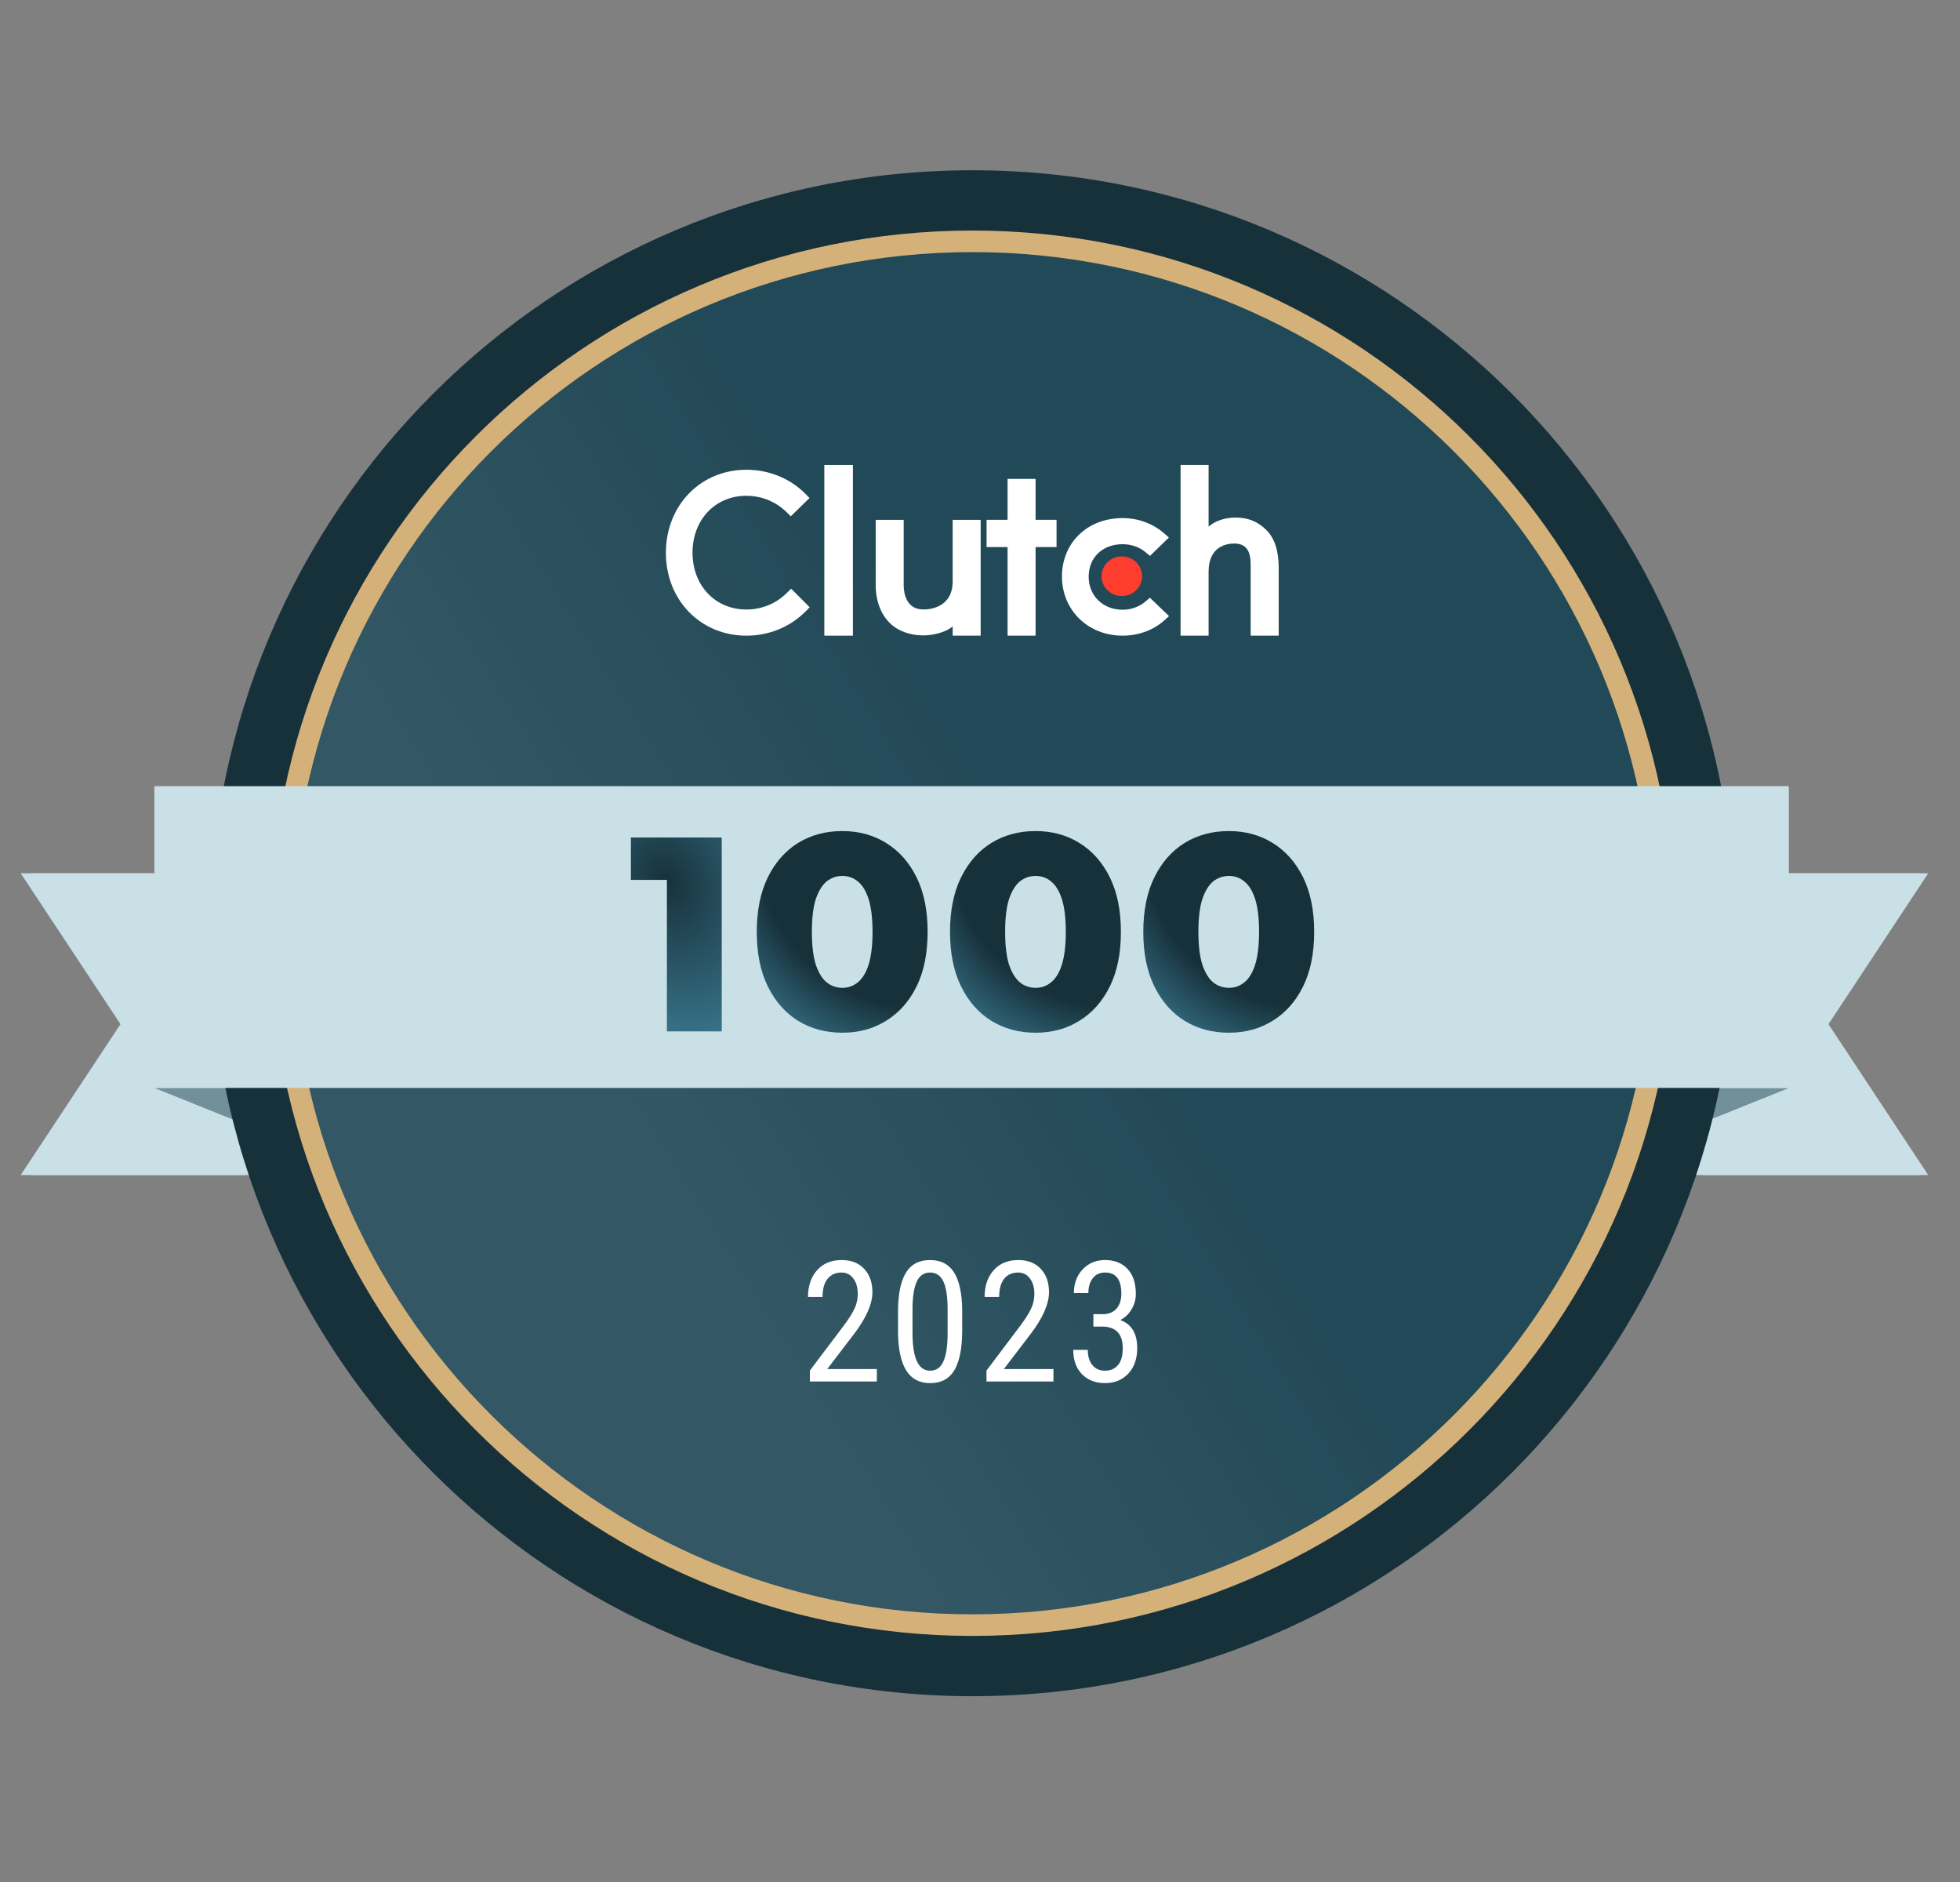 <svg width="125" height="120" viewBox="0 0 125 120" fill="none" xmlns="http://www.w3.org/2000/svg">
<rect x="0" y="0" width="125" height="120" fill="#808080" stroke="none"/>
<g clip-path="url(#clip0_5616_26938)">
<mask id="mask0_5616_26938" style="mask-type:luminance" maskUnits="userSpaceOnUse" x="0" y="-3" width="125" height="125">
<path d="M0 -3H125V122H0V-3Z" fill="white"/>
</mask>
<g mask="url(#mask0_5616_26938)">
<path d="M2.023 55.682H16.346V74.924H2.023L8.386 65.303L2.023 55.682Z" fill="#CAE0E7"/>
<path d="M122.975 55.682H108.652V74.924H122.975L116.612 65.303L122.975 55.682Z" fill="#CAE0E7"/>
<path d="M122.462 55.682H108.14V74.924H122.462L116.1 65.303L122.462 55.682Z" fill="#CAE0E7"/>
<path d="M114.08 69.376L108.013 71.817V69.372L114.08 69.376Z" fill="#72909A"/>
<path d="M1.321 55.682H15.644V74.924H1.321L7.684 65.303L1.321 55.682Z" fill="#CAE0E7"/>
<path d="M9.845 69.369L15.912 71.81V69.365L9.845 69.369Z" fill="#72909A"/>
<path d="M62.019 10.856C35.151 10.856 13.371 32.636 13.371 59.504C13.371 86.372 35.151 108.153 62.019 108.153C88.887 108.153 110.668 86.372 110.668 59.504C110.668 32.636 88.887 10.856 62.019 10.856Z" fill="#17313B"/>
<path d="M62.042 15.4C37.684 15.4 17.938 35.146 17.938 59.504C17.938 83.863 37.684 103.609 62.042 103.609C86.4 103.609 106.146 83.863 106.146 59.504C106.146 35.146 86.4 15.4 62.042 15.4Z" fill="#17313B"/>
<path d="M58.038 93.191V93.819H55.35V93.278L56.623 91.625C56.762 91.439 56.869 91.279 56.944 91.144C57.021 91.007 57.075 90.884 57.105 90.775C57.134 90.666 57.149 90.559 57.149 90.454C57.149 90.309 57.129 90.181 57.088 90.069C57.05 89.958 56.992 89.872 56.915 89.81C56.838 89.746 56.744 89.714 56.633 89.714C56.494 89.714 56.38 89.751 56.29 89.826C56.2 89.899 56.134 90 56.091 90.131C56.048 90.259 56.027 90.406 56.027 90.573H55.279C55.279 90.299 55.332 90.05 55.437 89.826C55.543 89.599 55.698 89.419 55.901 89.287C56.105 89.152 56.352 89.085 56.642 89.085C56.912 89.085 57.14 89.137 57.326 89.242C57.514 89.347 57.656 89.496 57.752 89.691C57.851 89.884 57.9 90.111 57.9 90.374C57.9 90.52 57.88 90.665 57.839 90.811C57.8 90.954 57.746 91.096 57.675 91.237C57.605 91.378 57.519 91.521 57.419 91.664C57.32 91.807 57.212 91.953 57.095 92.1L56.286 93.191H58.038ZM61.443 91.093V91.856C61.443 92.222 61.412 92.534 61.35 92.793C61.288 93.049 61.199 93.258 61.083 93.418C60.968 93.579 60.831 93.696 60.673 93.771C60.514 93.846 60.337 93.884 60.14 93.884C59.986 93.884 59.842 93.86 59.707 93.813C59.573 93.766 59.451 93.692 59.342 93.592C59.235 93.491 59.143 93.362 59.066 93.204C58.989 93.043 58.93 92.852 58.889 92.629C58.849 92.407 58.828 92.149 58.828 91.856V91.093C58.828 90.725 58.861 90.415 58.925 90.162C58.989 89.908 59.079 89.702 59.194 89.544C59.309 89.383 59.446 89.266 59.605 89.194C59.765 89.121 59.943 89.085 60.137 89.085C60.291 89.085 60.435 89.108 60.57 89.156C60.705 89.2 60.826 89.272 60.933 89.37C61.039 89.469 61.132 89.597 61.209 89.755C61.285 89.911 61.343 90.101 61.382 90.323C61.422 90.543 61.443 90.8 61.443 91.093ZM60.699 91.969V90.974C60.699 90.79 60.69 90.627 60.673 90.486C60.656 90.346 60.632 90.226 60.602 90.127C60.572 90.029 60.534 89.95 60.487 89.89C60.442 89.828 60.389 89.783 60.33 89.755C60.272 89.725 60.208 89.71 60.137 89.71C60.05 89.71 59.97 89.733 59.9 89.778C59.831 89.823 59.773 89.895 59.723 89.996C59.676 90.094 59.64 90.224 59.614 90.387C59.589 90.547 59.576 90.743 59.576 90.974V91.969C59.576 92.154 59.584 92.318 59.601 92.459C59.618 92.601 59.643 92.722 59.675 92.825C59.707 92.926 59.746 93.007 59.791 93.072C59.836 93.134 59.887 93.18 59.945 93.21C60.005 93.24 60.07 93.255 60.14 93.255C60.23 93.255 60.309 93.231 60.378 93.184C60.448 93.137 60.507 93.063 60.554 92.963C60.601 92.86 60.636 92.727 60.66 92.562C60.686 92.397 60.699 92.199 60.699 91.969ZM65.001 93.191V93.819H62.313V93.278L63.587 91.625C63.726 91.439 63.833 91.279 63.907 91.144C63.985 91.007 64.038 90.884 64.068 90.775C64.098 90.666 64.113 90.559 64.113 90.454C64.113 90.309 64.092 90.181 64.052 90.069C64.014 89.958 63.956 89.872 63.879 89.81C63.802 89.746 63.707 89.714 63.597 89.714C63.457 89.714 63.343 89.751 63.253 89.826C63.164 89.899 63.097 90 63.054 90.131C63.012 90.259 62.99 90.406 62.99 90.573H62.243C62.243 90.299 62.295 90.05 62.4 89.826C62.507 89.599 62.662 89.419 62.865 89.287C63.068 89.152 63.316 89.085 63.606 89.085C63.876 89.085 64.103 89.137 64.289 89.242C64.477 89.347 64.62 89.496 64.716 89.691C64.814 89.884 64.864 90.111 64.864 90.374C64.864 90.52 64.843 90.665 64.802 90.811C64.764 90.954 64.709 91.096 64.639 91.237C64.569 91.378 64.483 91.521 64.382 91.664C64.284 91.807 64.176 91.953 64.059 92.1L63.25 93.191H65.001ZM66.568 91.128H66.969C67.106 91.128 67.218 91.098 67.306 91.038C67.395 90.976 67.462 90.892 67.505 90.785C67.547 90.676 67.569 90.552 67.569 90.412C67.569 90.267 67.549 90.142 67.508 90.037C67.469 89.933 67.41 89.853 67.332 89.797C67.255 89.741 67.156 89.714 67.037 89.714C66.934 89.714 66.842 89.74 66.76 89.794C66.679 89.845 66.615 89.92 66.568 90.018C66.523 90.114 66.501 90.229 66.501 90.361H65.754C65.754 90.113 65.808 89.893 65.917 89.701C66.026 89.508 66.175 89.358 66.366 89.248C66.559 89.137 66.778 89.082 67.024 89.082C67.278 89.082 67.502 89.132 67.694 89.233C67.889 89.333 68.04 89.481 68.15 89.678C68.26 89.875 68.316 90.119 68.316 90.409C68.316 90.544 68.29 90.68 68.239 90.817C68.188 90.954 68.111 91.079 68.009 91.192C67.908 91.304 67.781 91.393 67.627 91.462C67.475 91.53 67.296 91.564 67.088 91.564H66.568V91.128ZM66.568 91.744V91.314H67.091C67.329 91.314 67.529 91.346 67.691 91.411C67.856 91.472 67.987 91.56 68.085 91.673C68.186 91.784 68.259 91.913 68.304 92.058C68.349 92.202 68.371 92.353 68.371 92.511C68.371 92.729 68.337 92.923 68.268 93.094C68.202 93.263 68.107 93.407 67.983 93.528C67.859 93.645 67.716 93.734 67.553 93.794C67.391 93.854 67.213 93.884 67.02 93.884C66.847 93.884 66.682 93.856 66.527 93.8C66.371 93.744 66.231 93.662 66.109 93.553C65.99 93.442 65.895 93.304 65.824 93.139C65.755 92.972 65.721 92.779 65.721 92.559H66.466C66.466 92.696 66.489 92.816 66.536 92.921C66.583 93.026 66.649 93.108 66.732 93.168C66.817 93.226 66.917 93.255 67.03 93.255C67.152 93.255 67.257 93.226 67.344 93.168C67.434 93.111 67.503 93.026 67.55 92.915C67.599 92.804 67.624 92.669 67.624 92.511C67.624 92.333 67.597 92.188 67.544 92.074C67.492 91.961 67.418 91.877 67.322 91.824C67.225 91.771 67.109 91.744 66.972 91.744H66.568Z" fill="white"/>
<path d="M62.02 103.621C86.385 103.621 106.137 83.869 106.137 59.504C106.137 35.139 86.385 15.388 62.02 15.388C37.655 15.388 17.903 35.139 17.903 59.504C17.903 83.869 37.655 103.621 62.02 103.621Z" fill="#224957"/>
<path d="M62.02 103.621C86.385 103.621 106.137 83.869 106.137 59.504C106.137 35.139 86.385 15.388 62.02 15.388C37.655 15.388 17.903 35.139 17.903 59.504C17.903 83.869 37.655 103.621 62.02 103.621Z" fill="url(#paint0_linear_5616_26938)" fill-opacity="0.4"/>
<path fill-rule="evenodd" clip-rule="evenodd" d="M62.02 16.075C38.035 16.075 18.591 35.519 18.591 59.504C18.591 83.49 38.035 102.934 62.02 102.934C86.005 102.934 105.449 83.49 105.449 59.504C105.449 35.519 86.005 16.075 62.02 16.075ZM17.216 59.504C17.216 34.76 37.275 14.7 62.02 14.7C86.765 14.7 106.824 34.76 106.824 59.504C106.824 84.249 86.765 104.309 62.02 104.309C37.275 104.309 17.216 84.249 17.216 59.504Z" fill="#D5B17A"/>
<path d="M52.658 64.529H50.807V57.282L49.002 57.98V56.442L52.462 55.028H52.658V64.529ZM61.13 60.606C61.13 61.918 60.891 62.922 60.413 63.617C59.939 64.312 59.261 64.659 58.379 64.659C57.506 64.659 56.831 64.323 56.353 63.649C55.879 62.971 55.634 62.002 55.616 60.742V58.951C55.616 57.643 55.853 56.644 56.327 55.953C56.8 55.258 57.48 54.91 58.366 54.91C59.253 54.91 59.932 55.254 60.406 55.94C60.88 56.626 61.121 57.606 61.13 58.879V60.606ZM59.279 58.684C59.279 57.936 59.205 57.376 59.057 57.002C58.909 56.629 58.679 56.442 58.366 56.442C57.78 56.442 57.476 57.126 57.454 58.495V60.86C57.454 61.625 57.528 62.194 57.675 62.568C57.828 62.941 58.062 63.128 58.379 63.128C58.679 63.128 58.901 62.954 59.044 62.607C59.192 62.255 59.27 61.718 59.279 60.997V58.684ZM68.148 60.606C68.148 61.918 67.909 62.922 67.431 63.617C66.957 64.312 66.28 64.659 65.398 64.659C64.525 64.659 63.849 64.323 63.371 63.649C62.897 62.971 62.652 62.002 62.635 60.742V58.951C62.635 57.643 62.872 56.644 63.345 55.953C63.819 55.258 64.499 54.91 65.385 54.91C66.271 54.91 66.951 55.254 67.424 55.94C67.898 56.626 68.139 57.606 68.148 58.879V60.606ZM66.297 58.684C66.297 57.936 66.223 57.376 66.075 57.002C65.928 56.629 65.697 56.442 65.385 56.442C64.798 56.442 64.494 57.126 64.472 58.495V60.86C64.472 61.625 64.546 62.194 64.694 62.568C64.846 62.941 65.08 63.128 65.398 63.128C65.697 63.128 65.919 62.954 66.062 62.607C66.21 62.255 66.288 61.718 66.297 60.997V58.684ZM75.166 60.606C75.166 61.918 74.927 62.922 74.449 63.617C73.975 64.312 73.298 64.659 72.416 64.659C71.543 64.659 70.867 64.323 70.389 63.649C69.916 62.971 69.67 62.002 69.653 60.742V58.951C69.653 57.643 69.89 56.644 70.364 55.953C70.837 55.258 71.517 54.91 72.403 54.91C73.289 54.91 73.969 55.254 74.443 55.94C74.916 56.626 75.157 57.606 75.166 58.879V60.606ZM73.315 58.684C73.315 57.936 73.242 57.376 73.094 57.002C72.946 56.629 72.716 56.442 72.403 56.442C71.817 56.442 71.512 57.126 71.49 58.495V60.86C71.49 61.625 71.565 62.194 71.712 62.568C71.864 62.941 72.099 63.128 72.416 63.128C72.716 63.128 72.937 62.954 73.081 62.607C73.228 62.255 73.307 61.718 73.315 60.997V58.684Z" fill="#17313B"/>
<path fill-rule="evenodd" clip-rule="evenodd" d="M52.571 40.531H54.395V29.648H52.571V40.531Z" fill="white"/>
<path fill-rule="evenodd" clip-rule="evenodd" d="M60.757 37.067C60.757 38.729 59.321 38.861 58.894 38.861C57.827 38.861 57.633 37.889 57.633 37.303V33.146H55.848V37.294C55.848 38.323 56.18 39.173 56.762 39.74C57.276 40.24 58.047 40.514 58.881 40.514C59.472 40.514 60.31 40.335 60.757 39.938V40.531H62.542V33.146H60.757V37.067Z" fill="white"/>
<path fill-rule="evenodd" clip-rule="evenodd" d="M66.044 30.536H64.259V33.144H62.92V34.882H64.259V40.531H66.044V34.882H67.382V33.144H66.044V30.536Z" fill="white"/>
<path fill-rule="evenodd" clip-rule="evenodd" d="M73.059 38.347C72.67 38.687 72.154 38.877 71.59 38.877C70.344 38.877 69.43 37.989 69.43 36.769C69.43 35.549 70.315 34.699 71.59 34.699C72.144 34.699 72.67 34.879 73.068 35.218L73.34 35.445L74.547 34.273L74.245 34.008C73.535 33.385 72.592 33.035 71.59 33.035C69.352 33.035 67.727 34.604 67.727 36.76C67.727 38.905 69.391 40.531 71.59 40.531C72.611 40.531 73.565 40.181 74.265 39.548L74.557 39.284L73.332 38.111L73.059 38.347Z" fill="white"/>
<path fill-rule="evenodd" clip-rule="evenodd" d="M80.745 33.776C80.23 33.275 79.626 33 78.791 33C78.198 33 77.526 33.18 77.079 33.577V29.648H75.291V40.531H77.079V36.454C77.079 34.788 78.294 34.656 78.722 34.656C79.79 34.656 79.762 35.631 79.762 36.217V40.531H81.55V36.227C81.55 35.196 81.328 34.343 80.745 33.776Z" fill="white"/>
<path fill-rule="evenodd" clip-rule="evenodd" d="M71.543 35.477C72.258 35.477 72.836 36.043 72.836 36.741C72.836 37.439 72.258 38.004 71.543 38.004C70.83 38.004 70.251 37.439 70.251 36.741C70.251 36.043 70.83 35.477 71.543 35.477Z" fill="#FF3D2E"/>
<path fill-rule="evenodd" clip-rule="evenodd" d="M50.173 37.81C49.494 38.493 48.572 38.863 47.602 38.863C45.612 38.863 44.166 37.337 44.166 35.242C44.166 33.138 45.612 31.612 47.602 31.612C48.562 31.612 49.474 31.981 50.163 32.654L50.434 32.919L51.628 31.754L51.367 31.488C50.376 30.493 49.037 29.953 47.602 29.953C44.671 29.953 42.468 32.228 42.468 35.251C42.468 38.265 44.68 40.531 47.602 40.531C49.047 40.531 50.387 39.981 51.376 38.986L51.638 38.72L50.455 37.536L50.173 37.81Z" fill="white"/>
<path d="M55.921 88.086H51.651V87.388L53.828 84.502C54.157 84.058 54.384 83.694 54.51 83.411C54.639 83.124 54.704 82.822 54.704 82.504C54.704 82.098 54.61 81.769 54.421 81.517C54.232 81.266 53.984 81.139 53.676 81.139C53.288 81.139 52.987 81.274 52.774 81.544C52.564 81.809 52.459 82.194 52.459 82.698H51.53C51.53 81.995 51.723 81.426 52.107 80.993C52.492 80.559 53.015 80.343 53.676 80.343C54.285 80.343 54.764 80.529 55.113 80.904C55.463 81.274 55.638 81.769 55.638 82.388C55.638 83.144 55.245 84.037 54.458 85.069L52.758 87.293H55.921V88.086ZM61.364 84.828C61.364 85.954 61.199 86.797 60.871 87.356C60.542 87.912 60.026 88.191 59.323 88.191C58.641 88.191 58.132 87.923 57.797 87.388C57.461 86.853 57.286 86.048 57.272 84.974V83.663C57.272 82.547 57.436 81.715 57.765 81.166C58.097 80.617 58.613 80.343 59.313 80.343C60.002 80.343 60.51 80.603 60.839 81.124C61.172 81.645 61.346 82.434 61.364 83.49V84.828ZM60.435 83.501C60.435 82.692 60.346 82.098 60.168 81.717C59.989 81.332 59.704 81.139 59.313 81.139C58.931 81.139 58.651 81.329 58.473 81.706C58.295 82.081 58.202 82.647 58.195 83.406V84.98C58.195 85.784 58.288 86.389 58.473 86.795C58.658 87.197 58.942 87.398 59.323 87.398C59.701 87.398 59.979 87.207 60.157 86.826C60.336 86.445 60.428 85.863 60.435 85.079V83.501ZM67.184 88.086H62.914V87.388L65.091 84.502C65.419 84.058 65.647 83.694 65.772 83.411C65.903 83.124 65.967 82.822 65.967 82.504C65.967 82.098 65.873 81.769 65.684 81.517C65.495 81.266 65.246 81.139 64.939 81.139C64.551 81.139 64.249 81.274 64.036 81.544C63.826 81.809 63.722 82.194 63.722 82.698H62.793C62.793 81.995 62.986 81.426 63.37 80.993C63.755 80.559 64.278 80.343 64.939 80.343C65.547 80.343 66.026 80.529 66.376 80.904C66.726 81.274 66.901 81.769 66.901 82.388C66.901 83.144 66.507 84.037 65.721 85.069L64.021 87.293H67.184V88.086ZM69.731 83.794H70.324C70.705 83.794 70.999 83.677 71.205 83.442C71.411 83.208 71.514 82.888 71.514 82.483C71.514 81.588 71.168 81.139 70.476 81.139C70.143 81.139 69.883 81.26 69.694 81.502C69.505 81.743 69.411 82.059 69.411 82.451H68.487C68.487 81.839 68.672 81.336 69.044 80.94C69.418 80.541 69.895 80.343 70.476 80.343C71.077 80.343 71.554 80.531 71.908 80.909C72.261 81.283 72.438 81.814 72.438 82.504C72.438 82.857 72.345 83.188 72.159 83.495C71.978 83.799 71.74 84.023 71.446 84.167C72.167 84.433 72.527 85.029 72.527 85.956C72.527 86.638 72.336 87.181 71.955 87.587C71.578 87.989 71.082 88.191 70.471 88.191C69.866 88.191 69.376 88 69.001 87.619C68.631 87.234 68.446 86.718 68.446 86.071H69.374C69.374 86.477 69.472 86.8 69.668 87.041C69.864 87.279 70.131 87.398 70.471 87.398C70.817 87.398 71.091 87.281 71.294 87.047C71.501 86.812 71.604 86.456 71.604 85.976C71.604 85.05 71.164 84.586 70.287 84.586H69.731V83.794Z" fill="white"/>
<path d="M9.845 50.127H114.082V69.368H9.845V50.127Z" fill="#CAE0E7"/>
<path d="M53.72 65.848C52.661 65.848 51.719 65.595 50.894 65.088C50.082 64.582 49.44 63.852 48.969 62.898C48.498 61.944 48.263 60.784 48.263 59.419C48.263 58.053 48.498 56.893 48.969 55.939C49.44 54.986 50.082 54.255 50.894 53.749C51.719 53.243 52.661 52.99 53.72 52.99C54.768 52.99 55.699 53.243 56.511 53.749C57.335 54.255 57.983 54.986 58.454 55.939C58.925 56.893 59.16 58.053 59.16 59.419C59.16 60.784 58.925 61.944 58.454 62.898C57.983 63.852 57.335 64.582 56.511 65.088C55.699 65.595 54.768 65.848 53.72 65.848ZM53.72 62.986C54.097 62.986 54.427 62.869 54.709 62.633C55.004 62.398 55.233 62.021 55.398 61.503C55.563 60.973 55.646 60.278 55.646 59.419C55.646 58.547 55.563 57.853 55.398 57.335C55.233 56.816 55.004 56.44 54.709 56.204C54.427 55.969 54.097 55.851 53.72 55.851C53.344 55.851 53.008 55.969 52.714 56.204C52.431 56.44 52.201 56.816 52.025 57.335C51.86 57.853 51.778 58.547 51.778 59.419C51.778 60.278 51.86 60.973 52.025 61.503C52.201 62.021 52.431 62.398 52.714 62.633C53.008 62.869 53.344 62.986 53.72 62.986Z" fill="url(#paint1_radial_5616_26938)"/>
<path d="M66.046 65.848C64.986 65.848 64.044 65.595 63.22 65.088C62.407 64.582 61.765 63.852 61.294 62.898C60.823 61.944 60.588 60.784 60.588 59.419C60.588 58.053 60.823 56.893 61.294 55.939C61.765 54.986 62.407 54.255 63.22 53.749C64.044 53.243 64.986 52.99 66.046 52.99C67.093 52.99 68.024 53.243 68.837 53.749C69.66 54.255 70.308 54.986 70.779 55.939C71.25 56.893 71.486 58.053 71.486 59.419C71.486 60.784 71.25 61.944 70.779 62.898C70.308 63.852 69.66 64.582 68.837 65.088C68.024 65.595 67.093 65.848 66.046 65.848ZM66.046 62.986C66.422 62.986 66.752 62.869 67.035 62.633C67.329 62.398 67.559 62.021 67.723 61.503C67.888 60.973 67.971 60.278 67.971 59.419C67.971 58.547 67.888 57.853 67.723 57.335C67.559 56.816 67.329 56.44 67.035 56.204C66.752 55.969 66.422 55.851 66.046 55.851C65.669 55.851 65.333 55.969 65.039 56.204C64.757 56.44 64.526 56.816 64.35 57.335C64.185 57.853 64.103 58.547 64.103 59.419C64.103 60.278 64.185 60.973 64.35 61.503C64.526 62.021 64.757 62.398 65.039 62.633C65.333 62.869 65.669 62.986 66.046 62.986Z" fill="url(#paint2_radial_5616_26938)"/>
<path d="M78.372 65.848C77.312 65.848 76.37 65.595 75.546 65.088C74.733 64.582 74.092 63.852 73.621 62.898C73.15 61.944 72.914 60.784 72.914 59.419C72.914 58.053 73.15 56.893 73.621 55.939C74.092 54.986 74.733 54.255 75.546 53.749C76.37 53.243 77.312 52.99 78.372 52.99C79.42 52.99 80.35 53.243 81.163 53.749C81.987 54.255 82.635 54.986 83.105 55.939C83.577 56.893 83.812 58.053 83.812 59.419C83.812 60.784 83.577 61.944 83.105 62.898C82.635 63.852 81.987 64.582 81.163 65.088C80.35 65.595 79.42 65.848 78.372 65.848ZM78.372 62.986C78.748 62.986 79.078 62.869 79.361 62.633C79.655 62.398 79.885 62.021 80.05 61.503C80.215 60.973 80.297 60.278 80.297 59.419C80.297 58.547 80.215 57.853 80.05 57.335C79.885 56.816 79.655 56.44 79.361 56.204C79.078 55.969 78.748 55.851 78.372 55.851C77.995 55.851 77.66 55.969 77.365 56.204C77.083 56.44 76.853 56.816 76.677 57.335C76.512 57.853 76.429 58.547 76.429 59.419C76.429 60.278 76.512 60.973 76.677 61.503C76.853 62.021 77.083 62.398 77.365 62.633C77.66 62.869 77.995 62.986 78.372 62.986Z" fill="url(#paint3_radial_5616_26938)"/>
<path d="M42.532 65.764V54.654L44.034 56.103H40.236V53.4H46.03V65.764H42.532Z" fill="url(#paint4_radial_5616_26938)"/>
</g>
</g>
<defs>
<linearGradient id="paint0_linear_5616_26938" x1="0.813" y1="108.901" x2="109.53" y2="41.22" gradientUnits="userSpaceOnUse">
<stop offset="0.412" stop-color="white" stop-opacity="0.2"/>
<stop offset="0.669" stop-color="white" stop-opacity="0"/>
</linearGradient>
<radialGradient id="paint1_radial_5616_26938" cx="0" cy="0" r="1" gradientUnits="userSpaceOnUse" gradientTransform="translate(58.733 53.986) rotate(-160.257) scale(15.597 15.441)">
<stop offset="0.665" stop-color="#17313B"/>
<stop offset="1" stop-color="#3D7D95"/>
</radialGradient>
<radialGradient id="paint2_radial_5616_26938" cx="0" cy="0" r="1" gradientUnits="userSpaceOnUse" gradientTransform="translate(71.058 53.986) rotate(-160.257) scale(15.597 15.441)">
<stop offset="0.665" stop-color="#17313B"/>
<stop offset="1" stop-color="#3D7D95"/>
</radialGradient>
<radialGradient id="paint3_radial_5616_26938" cx="0" cy="0" r="1" gradientUnits="userSpaceOnUse" gradientTransform="translate(83.384 53.986) rotate(-160.257) scale(15.597 15.441)">
<stop offset="0.665" stop-color="#17313B"/>
<stop offset="1" stop-color="#3D7D95"/>
</radialGradient>
<radialGradient id="paint4_radial_5616_26938" cx="0" cy="0" r="1" gradientUnits="userSpaceOnUse" gradientTransform="translate(42.523 56.233) rotate(157.874) scale(9.027 11.818)">
<stop stop-color="#17313B"/>
<stop offset="1" stop-color="#3D7D95"/>
</radialGradient>
<clipPath id="clip0_5616_26938">
<rect width="125" height="120" fill="white"/>
</clipPath>
</defs>
</svg>
